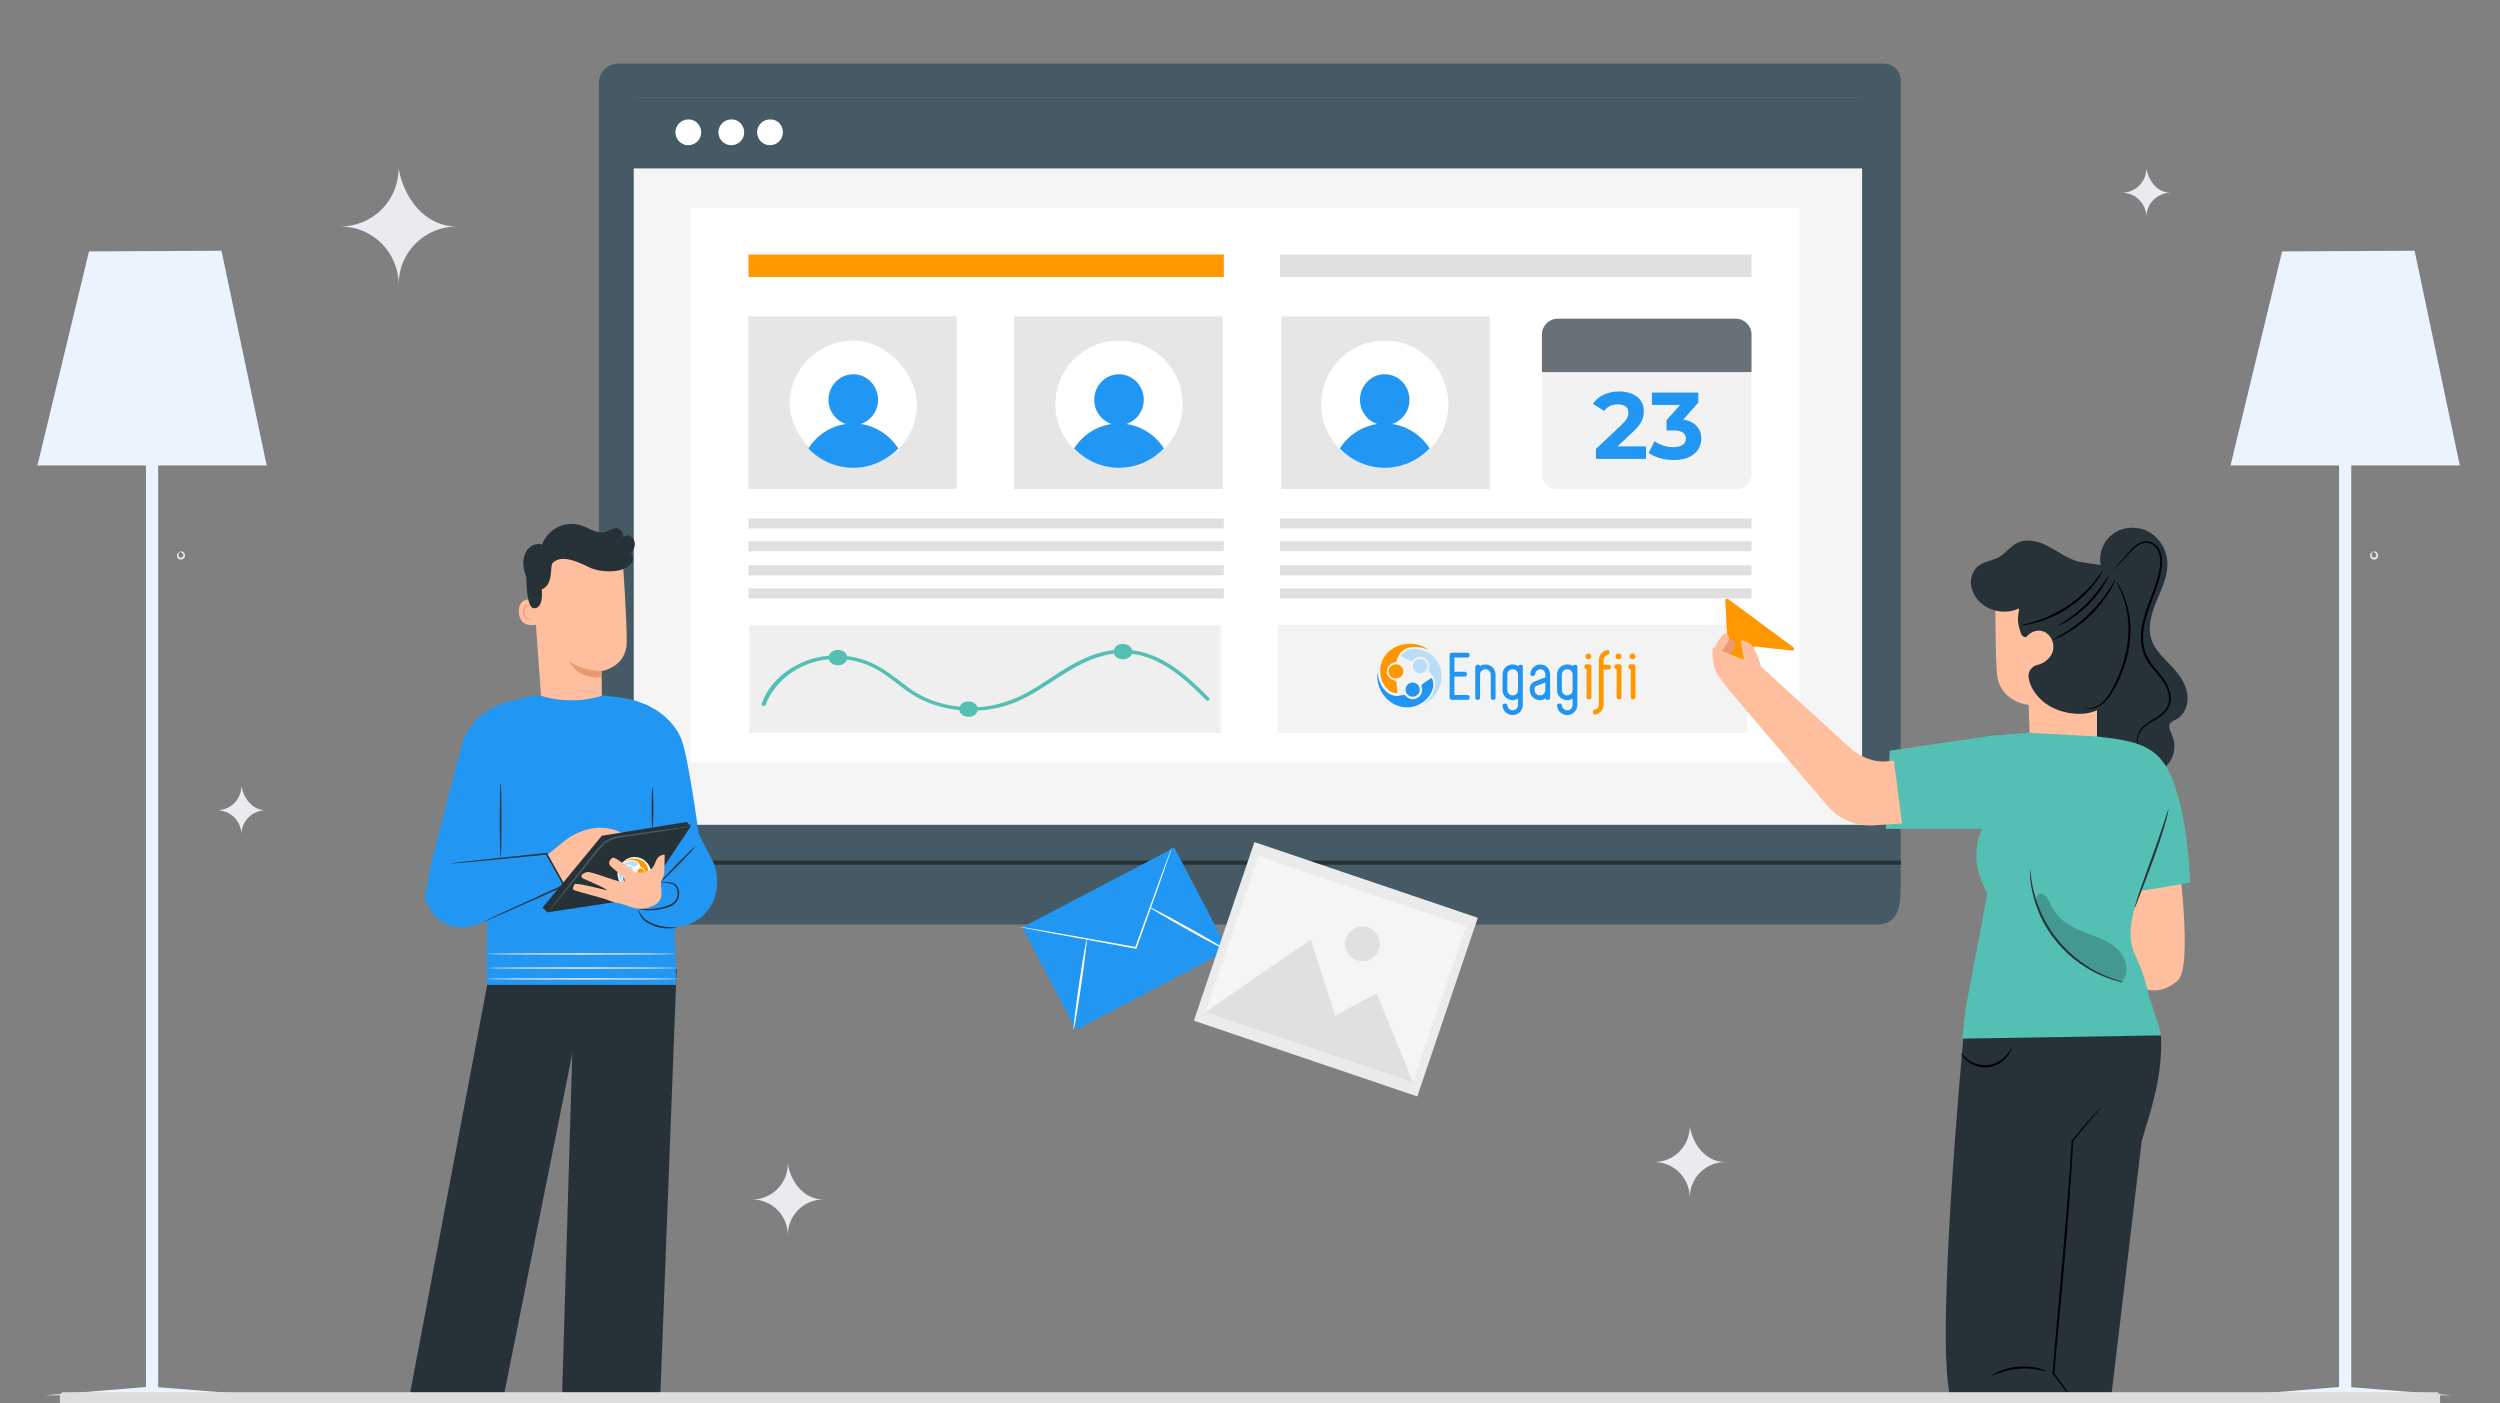 <svg width="668" height="375" viewBox="0 0 668 375" fill="none" xmlns="http://www.w3.org/2000/svg">
<rect x="0" y="0" width="668" height="375" fill="#808080" stroke="none"/>
<g clip-path="url(#clip0_6253_8182)">
<path d="M625.004 370.604V91.332H628.252V370.663L655.126 372.813H628.252H625.004H598.13L625.004 370.604Z" fill="#EBF3FE"/>
<path d="M645.185 67L657.257 124.37H596L609.778 67.175L645.185 67Z" fill="#EBF3FE"/>
<path d="M633.988 147.512C633.994 147.441 633.549 147.495 633.355 148.096C633.273 148.374 633.256 148.781 633.512 149.143C633.769 149.517 634.304 149.63 634.721 149.456C635.144 149.301 635.483 148.845 635.449 148.383C635.422 147.931 635.161 147.633 634.928 147.478C634.414 147.156 634.043 147.423 634.09 147.472C634.108 147.55 634.414 147.487 634.717 147.785C634.861 147.927 634.993 148.157 634.983 148.389C634.981 148.618 634.809 148.845 634.546 148.951C634.281 149.052 634.011 148.998 633.871 148.826C633.721 148.656 633.68 148.39 633.703 148.183C633.751 147.747 634.022 147.584 633.988 147.512Z" fill="#EBEBEB"/>
<path d="M39.004 370.604V91.332H42.252V370.663L69.126 372.813H42.252H39.004H12.13L39.004 370.604Z" fill="#EBF3FE"/>
<path d="M59.185 67L71.257 124.37H10L23.778 67.175L59.185 67Z" fill="#EBF3FE"/>
<path d="M47.988 147.512C47.994 147.441 47.549 147.495 47.355 148.096C47.273 148.374 47.256 148.781 47.513 149.143C47.769 149.517 48.304 149.63 48.721 149.456C49.144 149.301 49.483 148.845 49.449 148.383C49.422 147.931 49.161 147.633 48.928 147.478C48.414 147.156 48.043 147.423 48.09 147.472C48.108 147.55 48.414 147.487 48.717 147.785C48.861 147.927 48.993 148.157 48.983 148.389C48.981 148.618 48.809 148.845 48.546 148.951C48.281 149.052 48.011 148.998 47.871 148.826C47.721 148.656 47.68 148.39 47.703 148.183C47.751 147.747 48.022 147.584 47.988 147.512Z" fill="#EBEBEB"/>
<path d="M643.218 376.356H49.742C49.334 376.356 49 376.022 49 375.614V375.519C49 375.111 49.334 374.777 49.741 374.777H643.218C643.626 374.777 643.96 375.111 643.96 375.519V375.614C643.96 376.022 643.626 376.356 643.218 376.356Z" fill="#060632"/>
<path d="M501.505 247.033H165.005C159.656 247.033 160.005 242.697 160.005 237.349V22.153C160.005 19.307 162.311 17 165.157 17H503.38C505.854 17 507.861 19.006 507.861 21.481V237.349C507.861 242.697 506.853 247.033 501.505 247.033Z" fill="#455A64"/>
<path d="M507.916 229.941H160.06V231.051H507.916V229.941Z" fill="#263238"/>
<path d="M497.55 26.131H169.342V220.39H497.55V26.131Z" fill="#F5F5F5"/>
<path d="M498.005 26H168.005V45H498.005V26Z" fill="#455A64"/>
<path d="M187.36 35.359C187.36 37.263 185.818 38.804 183.913 38.804C182.008 38.804 180.466 37.263 180.466 35.359C180.466 33.455 182.008 31.914 183.913 31.914C185.727 31.823 187.36 33.364 187.36 35.359Z" fill="white"/>
<path d="M198.85 35.359C198.85 37.263 197.308 38.804 195.403 38.804C193.498 38.804 191.956 37.263 191.956 35.359C191.956 33.455 193.498 31.914 195.403 31.914C197.217 31.823 198.85 33.364 198.85 35.359Z" fill="white"/>
<path d="M209.191 35.359C209.191 37.263 207.649 38.804 205.744 38.804C203.839 38.804 202.297 37.263 202.297 35.359C202.297 33.455 203.839 31.914 205.744 31.914C207.649 31.823 209.191 33.364 209.191 35.359Z" fill="white"/>
<path d="M480.816 55.565H184.57V203.696H480.816V55.565Z" fill="white"/>
<path d="M327.005 68H200.005V74H327.005V68Z" fill="#FF9700"/>
<g opacity="0.5">
<path d="M255.635 84.526H199.906V130.655H255.635V84.526Z" fill="#CFCED0"/>
</g>
<rect x="211.005" y="91.001" width="34" height="34" rx="17" fill="white"/>
<path d="M240 119.819C233.4 126.722 222.59 126.732 216 119.819C218.225 116.338 221.84 113.88 226.033 113.295C223.347 112.427 221.38 109.878 221.38 106.817C221.38 103.052 224.34 100 228 100C231.651 100 234.612 103.052 234.612 106.817C234.612 109.878 232.644 112.427 229.959 113.295C234.151 113.88 237.767 116.338 240 119.819Z" fill="#2196F3"/>
<g opacity="0.5">
<path d="M326.699 84.526H270.971V130.655H326.699V84.526Z" fill="#CFCED0"/>
</g>
<rect x="424.005" y="91" width="34" height="34" fill="#C4C4C4"/>
<g opacity="0.5">
<path d="M398.088 84.526H342.359V130.655H398.088V84.526Z" fill="#CFCED0"/>
</g>
<circle cx="370.005" cy="108" r="17" fill="white"/>
<circle cx="299.005" cy="108" r="17" fill="white"/>
<path d="M382 119.819C375.4 126.722 364.59 126.732 358 119.819C360.225 116.338 363.84 113.88 368.033 113.295C365.347 112.427 363.38 109.878 363.38 106.817C363.38 103.052 366.34 100 370 100C373.651 100 376.612 103.052 376.612 106.817C376.612 109.878 374.644 112.427 371.959 113.295C376.151 113.88 379.767 116.338 382 119.819Z" fill="#2196F3"/>
<path d="M311 119.819C304.4 126.722 293.59 126.732 287 119.819C289.225 116.338 292.84 113.88 297.033 113.295C294.347 112.427 292.38 109.878 292.38 106.817C292.38 103.052 295.34 100 299 100C302.651 100 305.612 103.052 305.612 106.817C305.612 109.878 303.644 112.427 300.959 113.295C305.151 113.88 308.767 116.338 311 119.819Z" fill="#2196F3"/>
<path d="M468.005 68H342.005V74H468.005V68Z" fill="#E0E0E0"/>
<path d="M327.005 138.526H200.005V141.208H327.005V138.526Z" fill="#E0E0E0"/>
<path d="M327.005 144.606H200.005V147.288H327.005V144.606Z" fill="#E0E0E0"/>
<path d="M327.005 151.042H200.005V153.723H327.005V151.042Z" fill="#E0E0E0"/>
<path d="M327.005 157.211H200.005V159.893H327.005V157.211Z" fill="#E0E0E0"/>
<path d="M468.005 138.526H342.005V141.208H468.005V138.526Z" fill="#E0E0E0"/>
<path d="M468.005 144.606H342.005V147.288H468.005V144.606Z" fill="#E0E0E0"/>
<path d="M468.005 151.042H342.005V153.723H468.005V151.042Z" fill="#E0E0E0"/>
<path d="M468.005 157.211H342.005V159.893H468.005V157.211Z" fill="#E0E0E0"/>
<g opacity="0.2">
<path d="M326.591 167.044H199.906V195.83H326.591V167.044Z" fill="#E0E0E0"/>
</g>
<g opacity="0.4">
<path d="M325.964 167.044H200.359V195.83H325.964V167.044Z" fill="#E0E0E0"/>
<path d="M466.964 167.044H341.359V195.83H466.964V167.044Z" fill="#E0E0E0"/>
</g>
<path d="M204.571 188.322C207.163 181.528 214.399 176.164 223.255 176.075C228.007 175.985 232.436 177.505 236 179.919C239.564 182.333 242.588 185.283 246.692 187.16C254.252 190.646 263.648 190.825 271.424 187.607C279.956 184.031 286.22 177.147 295.616 175.002C300.26 173.929 305.012 174.734 309.116 176.701C313.328 178.757 316.784 181.707 319.916 184.746C320.672 185.551 321.536 186.266 322.292 187.071C322.724 187.518 323.48 186.892 323.048 186.445C317.108 180.545 309.872 173.482 299.72 173.572C289.676 173.661 282.44 180.634 274.664 184.925C270.776 187.071 266.456 188.59 261.704 188.948C257.276 189.216 252.74 188.59 248.636 186.981C246.584 186.177 244.64 185.104 242.912 183.852C241.076 182.511 239.348 181.081 237.404 179.74C233.84 177.237 229.735 175.449 224.983 175.181C216.235 174.555 208.135 179.114 204.571 185.64C204.139 186.445 203.815 187.249 203.491 188.054C203.275 188.59 204.355 188.858 204.571 188.322Z" fill="#54BFB3"/>
<path d="M226.387 175.714C226.387 176.876 225.307 177.77 223.903 177.77C222.499 177.77 221.419 176.876 221.419 175.714C221.419 174.552 222.499 173.658 223.903 173.658C225.307 173.658 226.387 174.552 226.387 175.714Z" fill="#54BFB3"/>
<path d="M261.272 189.477C261.272 190.639 260.192 191.533 258.788 191.533C257.384 191.533 256.304 190.639 256.304 189.477C256.304 188.315 257.384 187.421 258.788 187.421C260.084 187.421 261.272 188.404 261.272 189.477Z" fill="#54BFB3"/>
<path d="M302.528 174.105C302.528 175.267 301.448 176.161 300.044 176.161C298.64 176.161 297.56 175.267 297.56 174.105C297.56 172.943 298.64 172.049 300.044 172.049C301.448 172.049 302.528 172.943 302.528 174.105Z" fill="#54BFB3"/>
<path d="M461 160.428L461.972 179.559C461.972 180.006 462.62 180.363 462.944 180.095L468.236 173.122C468.452 172.854 468.776 172.764 469.1 172.764L478.928 173.837C479.468 173.837 479.576 173.211 479.036 172.854L461.756 160.07C461.432 159.891 461 160.07 461 160.428Z" fill="#FF9700"/>
<path d="M405.961 178.653C405.961 178.515 405.961 178.422 405.961 178.329C405.961 177.988 406.128 177.872 406.458 177.972C406.53 177.993 406.549 178.034 406.552 178.094C406.554 178.152 406.554 178.21 406.554 178.268C406.554 181.567 406.547 184.867 406.558 188.167C406.561 189.166 406.204 189.951 405.311 190.439C403.83 191.248 401.944 190.243 401.836 188.6C401.828 188.475 401.789 188.319 401.996 188.362C402.149 188.394 402.389 188.212 402.427 188.56C402.532 189.501 403.364 190.191 404.286 190.135C405.222 190.077 405.95 189.311 405.958 188.362C405.966 187.583 405.96 186.804 405.96 186.027C405.864 185.984 405.835 186.069 405.791 186.107C405.012 186.763 404.142 186.941 403.207 186.519C402.261 186.09 401.818 185.314 401.818 184.283C401.818 182.975 401.82 181.665 401.818 180.358C401.817 179.301 402.269 178.504 403.249 178.091C404.208 177.687 405.099 177.864 405.865 178.587C405.88 178.598 405.896 178.608 405.961 178.653ZM402.414 182.319H402.412C402.412 182.77 402.409 183.222 402.413 183.674C402.416 184.019 402.389 184.371 402.447 184.709C402.598 185.588 403.435 186.218 404.304 186.147C405.246 186.069 405.953 185.331 405.96 184.394C405.969 183.011 405.962 181.627 405.961 180.243C405.961 180.12 405.95 179.993 405.922 179.872C405.717 178.977 404.904 178.391 404 178.485C403.109 178.578 402.436 179.302 402.418 180.217C402.404 180.917 402.414 181.617 402.414 182.319Z" fill="#2095F3"/>
<path d="M404.192 191.065C403.738 191.065 403.281 190.951 402.865 190.722C402.064 190.284 401.551 189.499 401.495 188.621L401.492 188.588C401.482 188.486 401.464 188.271 401.633 188.121C401.708 188.056 401.84 187.987 402.046 188.023C402.058 188.022 402.072 188.019 402.085 188.017C402.188 187.999 402.381 187.967 402.554 188.097C402.674 188.187 402.747 188.331 402.768 188.521C402.851 189.268 403.524 189.839 404.266 189.792C405.029 189.745 405.61 189.127 405.617 188.357C405.622 187.819 405.621 187.271 405.62 186.742C405.62 186.713 405.62 186.685 405.62 186.655C404.817 187.163 403.942 187.224 403.067 186.827C402.027 186.357 401.477 185.476 401.477 184.28V183.096C401.477 182.183 401.477 181.269 401.477 180.356C401.476 179.121 402.042 178.228 403.115 177.775C404.024 177.392 404.898 177.469 405.672 177.993C405.715 177.876 405.784 177.784 405.878 177.714C406.052 177.585 406.28 177.563 406.557 177.646C406.762 177.708 406.883 177.867 406.893 178.082C406.895 178.141 406.895 178.2 406.895 178.259C406.895 179.186 406.895 180.102 406.894 181.019C406.893 183.362 406.891 185.784 406.899 188.167C406.903 189.355 406.423 190.221 405.474 190.74C405.075 190.956 404.634 191.065 404.192 191.065ZM402.753 182.66V182.725C402.751 183.041 402.751 183.355 402.754 183.671C402.755 183.766 402.754 183.862 402.753 183.957C402.749 184.203 402.746 184.436 402.782 184.652C402.902 185.347 403.573 185.865 404.274 185.808C405.046 185.744 405.61 185.148 405.616 184.393C405.624 183.25 405.621 182.089 405.618 180.965L405.617 180.246C405.617 180.136 405.606 180.036 405.587 179.95C405.421 179.223 404.769 178.75 404.034 178.827C403.31 178.902 402.773 179.489 402.759 180.225C402.75 180.706 402.753 181.198 402.755 181.672C402.757 181.889 402.757 182.105 402.757 182.321L402.753 182.66ZM405.914 185.674C405.994 185.674 406.06 185.697 406.101 185.715L406.21 185.764C406.21 185.511 406.21 185.258 406.21 185.006C406.136 185.253 406.019 185.479 405.865 185.676C405.881 185.675 405.897 185.674 405.914 185.674ZM405.932 179.052C406.051 179.227 406.145 179.423 406.212 179.637C406.212 179.509 406.212 179.38 406.212 179.253L405.932 179.052Z" fill="#2095F3"/>
<path d="M420.543 178.662C420.543 178.498 420.558 178.389 420.54 178.287C420.493 178.004 420.63 177.959 420.878 177.962C421.086 177.965 421.132 178.029 421.132 178.226C421.127 181.611 421.131 184.996 421.127 188.382C421.125 189.623 420.144 190.656 418.937 190.715C417.608 190.78 416.527 189.874 416.4 188.588C416.389 188.475 416.356 188.327 416.546 188.36C416.71 188.39 416.959 188.214 417.006 188.567C417.108 189.332 417.634 189.917 418.325 190.08C419.418 190.338 420.467 189.594 420.531 188.468C420.576 187.655 420.54 186.838 420.54 186.016C420.413 186.003 420.369 186.106 420.3 186.161C419.53 186.773 418.685 186.924 417.784 186.518C416.87 186.106 416.41 185.36 416.395 184.368C416.375 183.012 416.381 181.656 416.392 180.3C416.4 179.283 416.852 178.51 417.793 178.1C418.734 177.691 419.62 177.845 420.396 178.539C420.428 178.57 420.465 178.598 420.543 178.662ZM420.543 182.344C420.543 181.661 420.544 180.98 420.543 180.297C420.541 179.828 420.397 179.41 420.079 179.059C419.589 178.52 418.836 178.337 418.151 178.587C417.437 178.848 416.988 179.469 416.98 180.275C416.967 181.63 416.973 182.985 416.98 184.34C416.981 184.511 417.006 184.687 417.053 184.851C417.286 185.684 418.114 186.246 418.938 186.141C419.863 186.023 420.525 185.311 420.541 184.391C420.552 183.71 420.541 183.027 420.543 182.344Z" fill="#2095F3"/>
<path d="M418.803 191.06C417.364 191.06 416.197 190.034 416.058 188.621L416.055 188.599C416.044 188.496 416.02 188.285 416.185 188.132C416.257 188.065 416.387 187.991 416.592 188.023C416.604 188.022 416.628 188.019 416.644 188.016C416.751 188 416.948 187.972 417.123 188.103C417.244 188.193 417.317 188.335 417.343 188.523C417.425 189.135 417.84 189.616 418.401 189.749C418.836 189.851 419.282 189.764 419.627 189.507C419.964 189.256 420.164 188.881 420.187 188.451C420.218 187.901 420.21 187.332 420.202 186.783C420.202 186.738 420.2 186.695 420.2 186.651C419.394 187.162 418.515 187.225 417.639 186.83C416.616 186.369 416.066 185.52 416.05 184.375C416.029 182.992 416.036 181.599 416.047 180.3C416.056 179.111 416.612 178.244 417.653 177.791C418.558 177.398 419.437 177.465 420.22 177.98C420.242 177.921 420.273 177.867 420.313 177.82C420.487 177.618 420.763 177.623 420.881 177.625C421.151 177.629 421.472 177.738 421.472 178.231C421.469 179.966 421.469 181.702 421.469 183.437C421.469 185.088 421.469 186.737 421.466 188.387C421.464 189.793 420.336 190.994 418.95 191.061C418.902 191.058 418.853 191.06 418.803 191.06ZM418.765 178.82C418.6 178.82 418.431 178.849 418.266 178.908C417.672 179.126 417.327 179.625 417.321 180.279C417.309 181.521 417.315 182.785 417.32 184.008L417.321 184.339C417.321 184.477 417.343 184.622 417.381 184.76C417.568 185.429 418.231 185.887 418.892 185.804C419.659 185.706 420.183 185.136 420.196 184.386C420.204 183.925 420.203 183.454 420.2 182.999C420.199 182.781 420.199 182.563 420.199 182.344V181.735C420.199 181.257 420.199 180.777 420.199 180.298C420.198 179.896 420.075 179.566 419.823 179.289C419.548 178.984 419.162 178.82 418.765 178.82ZM420.514 185.674C420.533 185.674 420.552 185.675 420.572 185.676L420.785 185.698C420.785 185.467 420.785 185.234 420.785 185.003C420.709 185.253 420.589 185.481 420.431 185.68C420.458 185.676 420.485 185.674 420.514 185.674ZM420.543 179.105C420.649 179.267 420.73 179.442 420.787 179.628C420.787 179.52 420.787 179.413 420.787 179.305L420.543 179.105Z" fill="#2095F3"/>
<path d="M387.682 180.688C387.682 178.812 387.686 176.935 387.677 175.06C387.675 174.821 387.737 174.754 387.98 174.755C389.331 174.767 390.683 174.766 392.034 174.755C392.266 174.754 392.352 174.799 392.347 175.051C392.341 175.279 392.295 175.362 392.046 175.36C390.887 175.346 389.729 175.358 388.571 175.349C388.358 175.348 388.272 175.384 388.274 175.626C388.288 176.934 388.288 178.243 388.274 179.551C388.272 179.805 388.362 179.848 388.59 179.845C389.488 179.833 390.385 179.848 391.283 179.836C391.52 179.833 391.612 179.871 391.616 180.142C391.621 180.441 391.479 180.435 391.266 180.434C390.359 180.427 389.451 180.439 388.545 180.426C388.321 180.423 388.275 180.493 388.277 180.703C388.285 182.396 388.288 184.09 388.275 185.782C388.274 186.028 388.366 186.059 388.575 186.058C389.743 186.05 390.91 186.063 392.078 186.047C392.348 186.043 392.341 186.171 392.343 186.36C392.344 186.543 392.341 186.657 392.09 186.656C390.711 186.643 389.33 186.645 387.949 186.655C387.725 186.656 387.678 186.585 387.678 186.375C387.686 184.479 387.682 182.583 387.682 180.688Z" fill="#2095F3"/>
<path d="M392.103 186.995C392.097 186.995 392.091 186.995 392.086 186.995C390.811 186.983 389.459 186.983 387.951 186.994C387.822 186.994 387.634 186.98 387.493 186.839C387.335 186.682 387.336 186.464 387.336 186.371C387.342 184.908 387.342 183.42 387.342 181.981V180.687V179.355C387.343 177.947 387.343 176.492 387.336 175.06C387.335 174.91 387.353 174.717 387.498 174.572C387.644 174.427 387.834 174.411 387.985 174.412C389.281 174.424 390.643 174.424 392.033 174.412C392.142 174.411 392.37 174.41 392.535 174.575C392.682 174.724 392.694 174.92 392.69 175.056C392.679 175.486 392.465 175.707 392.043 175.697C391.41 175.691 390.767 175.691 390.144 175.691C389.644 175.691 389.127 175.691 388.618 175.688C388.63 176.958 388.63 178.241 388.618 179.501C389.053 179.496 389.494 179.496 389.92 179.497C390.365 179.497 390.826 179.499 391.278 179.492C391.444 179.488 391.947 179.483 391.958 180.134C391.959 180.212 391.963 180.448 391.797 180.614C391.637 180.776 391.428 180.774 391.274 180.773H391.263C390.884 180.77 390.505 180.77 390.126 180.772C389.633 180.772 389.122 180.773 388.618 180.766C388.627 182.66 388.626 184.237 388.616 185.714C389.095 185.711 389.574 185.711 390.051 185.711C390.714 185.711 391.399 185.713 392.071 185.703C392.144 185.702 392.365 185.699 392.525 185.856C392.68 186.008 392.682 186.202 392.682 186.343V186.357C392.682 186.49 392.683 186.689 392.531 186.842C392.385 186.987 392.188 186.995 392.103 186.995ZM388.02 186.156C388.02 186.209 388.02 186.26 388.02 186.312C388.073 186.312 388.124 186.311 388.177 186.311C388.147 186.292 388.117 186.269 388.09 186.242C388.062 186.215 388.039 186.186 388.02 186.156ZM388.024 179.942V180.316C388.042 180.288 388.063 180.261 388.089 180.237C388.138 180.188 388.193 180.155 388.248 180.132C388.194 180.109 388.141 180.075 388.093 180.027C388.066 180 388.043 179.972 388.024 179.942ZM388.019 175.097C388.019 175.148 388.019 175.2 388.02 175.251C388.039 175.222 388.062 175.192 388.089 175.165C388.116 175.138 388.144 175.117 388.174 175.098C388.121 175.097 388.07 175.097 388.019 175.097Z" fill="#2095F3"/>
<path d="M413.252 185.953C412.856 186.313 412.468 186.571 411.996 186.675C410.51 187.002 409.141 185.928 409.101 184.402C409.098 184.296 409.106 184.19 409.1 184.085C409.051 183.265 409.453 182.722 410.178 182.415C410.913 182.105 411.667 181.835 412.412 181.544C412.688 181.437 413.07 181.419 413.208 181.193C413.338 180.982 413.243 180.634 413.252 180.347C413.258 180.114 413.233 179.886 413.167 179.662C412.943 178.908 412.352 178.469 411.582 178.478C410.812 178.488 410.092 179.044 409.897 179.782C409.879 179.847 409.874 179.915 409.851 179.978C409.82 180.066 409.886 180.21 409.779 180.236C409.634 180.273 409.469 180.273 409.322 180.243C409.194 180.218 409.253 180.08 409.259 179.994C409.325 178.931 410.305 177.966 411.381 177.9C412.759 177.816 413.818 178.774 413.827 180.153C413.842 182.241 413.827 184.328 413.84 186.417C413.841 186.687 413.693 186.647 413.529 186.649C413.369 186.652 413.211 186.674 413.246 186.424C413.266 186.292 413.252 186.155 413.252 185.953ZM413.252 183.298C413.252 182.904 413.243 182.511 413.256 182.117C413.261 181.923 413.233 181.867 413.025 181.95C412.283 182.245 411.535 182.52 410.791 182.805C409.814 183.177 409.667 183.399 409.704 184.426C409.739 185.401 410.509 186.149 411.476 186.151C412.443 186.152 413.234 185.371 413.25 184.394C413.256 184.028 413.252 183.663 413.252 183.298Z" fill="#2095F3"/>
<path d="M411.465 187.074C410.863 187.074 410.279 186.878 409.802 186.507C409.162 186.007 408.781 185.243 408.758 184.411C408.757 184.362 408.758 184.311 408.758 184.261C408.76 184.206 408.76 184.153 408.757 184.105C408.702 183.173 409.145 182.481 410.043 182.102C410.538 181.892 411.045 181.7 411.536 181.515C411.786 181.421 412.037 181.325 412.285 181.228C412.387 181.188 412.491 181.161 412.593 181.134C412.695 181.107 412.885 181.059 412.916 181.016C412.947 180.966 412.931 180.774 412.922 180.659C412.914 180.554 412.906 180.446 412.909 180.337C412.916 180.13 412.893 179.941 412.839 179.761C412.661 179.162 412.212 178.82 411.605 178.82C411.598 178.82 411.593 178.82 411.586 178.82C410.969 178.826 410.385 179.278 410.228 179.87C410.223 179.888 410.22 179.907 410.216 179.927C410.209 179.965 410.2 180.012 410.185 180.062C410.185 180.067 410.185 180.071 410.185 180.076C410.197 180.433 409.988 180.539 409.861 180.57C409.673 180.617 409.457 180.62 409.255 180.579C409.183 180.564 408.83 180.47 408.913 179.998C408.915 179.989 408.916 179.981 408.918 179.973C408.993 178.744 410.112 177.64 411.361 177.563C412.132 177.516 412.843 177.758 413.363 178.243C413.877 178.722 414.164 179.4 414.17 180.153C414.178 181.25 414.177 182.366 414.177 183.445C414.177 184.419 414.176 185.428 414.182 186.418C414.182 186.488 414.183 186.699 414.028 186.852C413.88 186.999 413.695 186.996 413.585 186.993C413.568 186.993 413.552 186.993 413.536 186.993H413.508C413.382 186.996 413.173 187.002 413.022 186.832C412.974 186.778 412.94 186.717 412.921 186.647C412.639 186.83 412.363 186.946 412.069 187.011C411.869 187.053 411.666 187.074 411.465 187.074ZM412.908 182.363C412.486 182.528 412.059 182.689 411.644 182.845C411.4 182.938 411.156 183.03 410.912 183.122C410.069 183.444 410.012 183.528 410.045 184.413C410.073 185.207 410.688 185.807 411.476 185.808H411.477C412.254 185.808 412.894 185.171 412.908 184.387C412.912 184.147 412.91 183.899 412.91 183.66C412.91 183.539 412.909 183.418 412.909 183.297C412.909 183.183 412.909 183.069 412.908 182.956C412.906 182.762 412.906 182.562 412.908 182.363ZM413.496 184.999C413.444 185.161 413.374 185.315 413.289 185.457L413.497 185.268C413.496 185.179 413.496 185.089 413.496 184.999ZM413.292 181.59C413.332 181.602 413.372 181.62 413.411 181.648C413.444 181.671 413.471 181.698 413.494 181.724C413.494 181.612 413.494 181.499 413.493 181.384C413.439 181.47 413.369 181.536 413.292 181.59Z" fill="#2095F3"/>
<path d="M395.121 178.674C395.619 178.181 396.153 177.91 396.803 177.896C398.18 177.868 399.246 178.844 399.264 180.216C399.29 182.283 399.267 184.351 399.277 186.418C399.279 186.721 399.087 186.629 398.931 186.649C398.733 186.673 398.668 186.605 398.668 186.398C398.676 184.368 398.676 182.34 398.671 180.31C398.668 179.423 398.147 178.734 397.348 178.536C396.208 178.252 395.132 179.067 395.126 180.242C395.113 182.281 395.119 184.318 395.126 186.358C395.126 186.569 395.092 186.656 394.849 186.659C394.592 186.661 394.532 186.589 394.532 186.336C394.542 183.653 394.539 180.97 394.539 178.287C394.539 178.001 394.776 177.86 395.049 177.977C395.135 178.013 395.12 178.08 395.121 178.143C395.123 178.297 395.121 178.45 395.121 178.674Z" fill="#2095F3"/>
<path d="M394.836 186.999C394.685 186.999 394.499 186.977 394.356 186.837C394.209 186.692 394.19 186.501 394.19 186.335C394.198 184.262 394.197 182.154 394.197 180.116V178.287C394.197 178.04 394.305 177.826 394.495 177.702C394.69 177.575 394.941 177.56 395.184 177.663C395.288 177.708 395.406 177.796 395.448 177.973C395.867 177.704 396.312 177.567 396.797 177.556C397.573 177.54 398.287 177.807 398.807 178.311C399.313 178.799 399.597 179.475 399.607 180.213C399.622 181.442 399.62 182.689 399.619 183.896C399.618 184.723 399.616 185.578 399.62 186.418C399.622 186.607 399.57 186.749 399.464 186.852C399.314 186.997 399.128 186.992 399.027 186.989C399.009 186.989 398.982 186.988 398.973 186.989C398.9 186.999 398.678 187.025 398.502 186.871C398.324 186.714 398.326 186.476 398.326 186.398C398.332 184.505 398.334 182.514 398.328 180.313C398.327 179.584 397.92 179.03 397.266 178.868C396.819 178.758 396.362 178.849 396.013 179.119C395.669 179.385 395.471 179.795 395.468 180.244C395.458 182.286 395.462 184.301 395.468 186.357C395.47 186.781 395.262 186.997 394.852 187.001C394.847 186.999 394.841 186.999 394.836 186.999ZM394.882 179.393V179.606C394.921 179.481 394.972 179.36 395.033 179.244L394.882 179.393Z" fill="#2095F3"/>
<path d="M427.559 182.269C427.559 180.325 427.556 178.382 427.561 176.438C427.562 175.622 427.855 174.938 428.519 174.435C428.802 174.221 429.125 174.107 429.474 174.049C429.655 174.02 429.701 174.076 429.707 174.256C429.718 174.51 429.675 174.63 429.376 174.683C428.689 174.802 428.169 175.551 428.146 176.376C428.134 176.837 428.148 177.3 428.139 177.762C428.135 177.926 428.186 177.978 428.352 177.976C428.844 177.966 429.338 177.988 429.829 177.966C430.112 177.954 430.043 178.132 430.053 178.284C430.062 178.445 430.075 178.581 429.829 178.57C429.366 178.551 428.902 178.578 428.44 178.559C428.194 178.55 428.138 178.632 428.139 178.867C428.147 181.945 428.139 185.024 428.147 188.103C428.148 188.765 427.976 189.355 427.542 189.859C427.195 190.261 426.76 190.507 426.224 190.566C426.119 190.579 425.977 190.613 426.01 190.441C426.039 190.287 425.859 190.054 426.142 189.983C427.078 189.744 427.556 189.147 427.558 188.186C427.561 186.214 427.559 184.242 427.559 182.269Z" fill="#FF9700"/>
<path d="M426.111 190.919C426.008 190.919 425.88 190.895 425.776 190.786C425.722 190.728 425.637 190.603 425.67 190.399C425.668 190.385 425.664 190.365 425.66 190.35C425.562 189.857 425.867 189.702 426.057 189.654C426.846 189.452 427.214 188.986 427.215 188.186C427.216 186.819 427.216 185.453 427.216 184.086V180.514C427.216 179.156 427.215 177.797 427.218 176.438C427.219 175.477 427.587 174.711 428.311 174.164C428.615 173.934 428.976 173.786 429.416 173.712C429.484 173.7 429.695 173.665 429.865 173.804C430.036 173.942 430.045 174.16 430.048 174.242C430.06 174.527 430.009 174.918 429.435 175.017C428.922 175.107 428.507 175.707 428.488 176.384C428.481 176.621 428.483 176.866 428.484 177.101C428.485 177.274 428.485 177.453 428.484 177.632C428.65 177.63 428.814 177.632 428.975 177.633C429.251 177.634 429.538 177.637 429.815 177.625C430.002 177.617 430.151 177.665 430.254 177.769C430.405 177.918 430.399 178.109 430.395 178.211C430.395 178.229 430.393 178.246 430.393 178.264V178.276C430.4 178.398 430.412 178.604 430.256 178.761C430.151 178.867 430.001 178.917 429.812 178.909C429.588 178.899 429.367 178.902 429.131 178.903C428.918 178.905 428.698 178.907 428.477 178.899C428.481 180.398 428.481 181.898 428.481 183.397C428.481 184.964 428.481 186.533 428.485 188.1C428.488 188.893 428.263 189.54 427.796 190.08C427.382 190.56 426.864 190.837 426.258 190.904L426.233 190.907C426.204 190.913 426.16 190.919 426.111 190.919ZM427.9 178.125C427.9 178.231 427.9 178.339 427.9 178.445C427.919 178.418 427.94 178.392 427.966 178.368C428.008 178.328 428.054 178.297 428.101 178.276C428.047 178.254 427.99 178.222 427.94 178.172C427.926 178.156 427.912 178.141 427.9 178.125Z" fill="#FF9700"/>
<path d="M424.877 182.171C424.877 183.536 424.867 184.902 424.885 186.266C424.888 186.541 424.757 186.523 424.571 186.527C424.37 186.532 424.265 186.515 424.266 186.257C424.278 183.757 424.27 181.258 424.278 178.758C424.28 178.511 424.222 178.392 423.961 178.442C423.679 178.496 423.692 178.321 423.684 178.121C423.674 177.895 423.737 177.806 423.971 177.834C424.263 177.868 424.646 177.711 424.828 177.902C424.996 178.078 424.873 178.451 424.874 178.739C424.88 179.883 424.877 181.027 424.877 182.171Z" fill="#FF9700"/>
<path d="M424.515 186.87C424.391 186.87 424.221 186.854 424.087 186.721C423.922 186.561 423.923 186.331 423.925 186.256C423.932 184.916 423.931 183.551 423.931 182.233C423.931 181.085 423.933 179.937 423.937 178.788C423.778 178.803 423.646 178.766 423.542 178.684C423.357 178.538 423.349 178.316 423.344 178.171L423.342 178.136C423.336 177.991 423.346 177.778 423.511 177.626C423.692 177.458 423.933 177.487 424.011 177.496C424.077 177.504 424.176 177.493 424.27 177.483C424.513 177.457 424.843 177.421 425.078 177.667C425.306 177.906 425.268 178.238 425.237 178.504C425.227 178.59 425.218 178.671 425.218 178.737C425.222 179.573 425.221 180.407 425.221 181.244V182.171C425.221 182.527 425.221 182.882 425.219 183.238C425.218 184.23 425.215 185.256 425.227 186.263C425.233 186.657 425.026 186.861 424.615 186.868L424.581 186.869C424.56 186.87 424.538 186.87 424.515 186.87ZM424.348 178.161C424.372 178.175 424.397 178.191 424.418 178.21C424.484 178.265 424.529 178.331 424.56 178.398C424.569 178.316 424.58 178.207 424.573 178.147C424.518 178.143 424.416 178.153 424.348 178.161Z" fill="#FF9700"/>
<path d="M432.912 182.172C432.912 183.528 432.906 184.885 432.918 186.241C432.919 186.472 432.853 186.531 432.627 186.527C432.411 186.523 432.308 186.503 432.31 186.238C432.321 183.747 432.312 181.255 432.323 178.765C432.324 178.501 432.255 178.39 431.99 178.438C431.717 178.488 431.736 178.316 431.73 178.13C431.721 177.922 431.755 177.804 432.006 177.836C432.298 177.872 432.683 177.714 432.865 177.902C433.032 178.075 432.91 178.451 432.911 178.739C432.915 179.883 432.912 181.028 432.912 182.172Z" fill="#FF9700"/>
<path d="M432.65 186.87C432.641 186.87 432.632 186.87 432.622 186.87C432.459 186.867 431.966 186.858 431.968 186.238C431.974 184.949 431.975 183.639 431.975 182.371C431.975 181.196 431.976 179.981 431.98 178.785C431.818 178.801 431.683 178.766 431.578 178.681C431.399 178.536 431.392 178.325 431.388 178.185L431.387 178.145C431.383 178.039 431.373 177.792 431.556 177.625C431.675 177.516 431.84 177.473 432.048 177.498C432.115 177.507 432.213 177.496 432.311 177.486C432.551 177.461 432.879 177.426 433.11 177.667C433.339 177.904 433.3 178.238 433.271 178.505C433.261 178.591 433.251 178.673 433.251 178.739C433.255 179.574 433.255 180.41 433.255 181.246V182.175C433.255 182.518 433.255 182.86 433.253 183.203C433.251 184.199 433.25 185.229 433.259 186.241C433.261 186.377 433.245 186.573 433.099 186.717C432.964 186.847 432.792 186.87 432.65 186.87ZM432.395 178.162C432.418 178.176 432.44 178.191 432.461 178.21C432.524 178.261 432.567 178.322 432.597 178.386C432.606 178.306 432.615 178.207 432.61 178.149C432.556 178.146 432.461 178.156 432.395 178.162Z" fill="#FF9700"/>
<path d="M436.65 182.205C436.65 183.542 436.644 184.878 436.655 186.212C436.657 186.438 436.621 186.53 436.365 186.526C436.128 186.521 436.062 186.465 436.063 186.223C436.072 183.734 436.064 181.244 436.076 178.756C436.077 178.489 436.001 178.387 435.742 178.435C435.469 178.486 435.484 178.313 435.485 178.129C435.486 177.955 435.47 177.803 435.729 177.836C435.919 177.858 436.116 177.858 436.306 177.836C436.576 177.805 436.662 177.88 436.658 178.17C436.639 179.514 436.65 180.86 436.65 182.205Z" fill="#FF9700"/>
<path d="M436.385 186.867C436.375 186.867 436.367 186.867 436.358 186.867C435.928 186.859 435.719 186.648 435.72 186.222C435.724 185.026 435.726 183.83 435.726 182.633C435.726 181.371 435.727 180.065 435.732 178.78C435.567 178.797 435.428 178.761 435.321 178.671C435.137 178.517 435.141 178.296 435.142 178.149V178.095C435.142 177.962 435.143 177.759 435.312 177.612C435.425 177.512 435.58 177.473 435.772 177.496C435.928 177.515 436.101 177.515 436.266 177.496C436.419 177.478 436.64 177.473 436.811 177.626C436.985 177.782 437.003 178.013 437 178.173C436.987 179.161 436.989 180.167 436.99 181.14C436.99 181.495 436.992 181.85 436.992 182.205V183.211C436.99 184.194 436.99 185.21 436.997 186.209C436.998 186.327 437 186.547 436.836 186.709C436.698 186.847 436.517 186.867 436.385 186.867ZM436.193 178.188C436.2 178.194 436.207 178.198 436.212 178.203C436.254 178.238 436.286 178.277 436.314 178.317C436.314 178.27 436.315 178.223 436.315 178.177C436.276 178.181 436.234 178.185 436.193 178.188Z" fill="#FF9700"/>
<path d="M424.426 174.958C424.673 174.962 424.865 175.154 424.866 175.398C424.867 175.654 424.665 175.843 424.399 175.833C424.149 175.824 423.968 175.631 423.977 175.384C423.987 175.134 424.177 174.954 424.426 174.958Z" fill="#FF9700"/>
<path d="M424.418 176.174C424.408 176.174 424.397 176.174 424.387 176.174C424.174 176.166 423.98 176.08 423.84 175.93C423.701 175.78 423.628 175.583 423.636 175.372C423.653 174.939 423.987 174.618 424.418 174.618C424.424 174.618 424.429 174.618 424.435 174.618C424.867 174.626 425.209 174.969 425.21 175.397C425.21 175.612 425.128 175.811 424.977 175.956C424.828 176.098 424.631 176.174 424.418 176.174ZM424.417 175.299C424.356 175.299 424.321 175.334 424.319 175.397C424.317 175.426 424.324 175.448 424.34 175.465C424.356 175.482 424.381 175.491 424.412 175.493C424.449 175.494 424.48 175.485 424.499 175.466C424.516 175.45 424.524 175.428 424.524 175.399C424.524 175.341 424.48 175.301 424.42 175.299C424.42 175.299 424.418 175.299 424.417 175.299Z" fill="#FF9700"/>
<path d="M432.908 175.403C432.906 175.653 432.722 175.83 432.468 175.832C432.21 175.833 432.028 175.66 432.024 175.407C432.02 175.146 432.217 174.951 432.478 174.959C432.726 174.966 432.911 175.157 432.908 175.403Z" fill="#FF9700"/>
<path d="M432.464 176.172C432.018 176.172 431.689 175.853 431.681 175.412C431.677 175.192 431.759 174.988 431.911 174.838C432.061 174.689 432.265 174.61 432.487 174.617C432.92 174.63 433.255 174.977 433.249 175.406C433.244 175.84 432.908 176.169 432.468 176.172C432.468 176.172 432.466 176.172 432.464 176.172ZM432.463 175.299C432.442 175.299 432.412 175.303 432.392 175.324C432.374 175.341 432.365 175.368 432.366 175.4C432.368 175.455 432.384 175.49 432.464 175.49H432.466C432.555 175.49 432.566 175.442 432.567 175.399C432.568 175.34 432.529 175.301 432.469 175.299C432.466 175.299 432.464 175.299 432.463 175.299Z" fill="#FF9700"/>
<path d="M436.649 175.408C436.645 175.654 436.458 175.831 436.202 175.831C435.941 175.831 435.774 175.665 435.772 175.401C435.771 175.13 435.957 174.947 436.224 174.957C436.471 174.968 436.654 175.162 436.649 175.408Z" fill="#FF9700"/>
<path d="M436.202 176.173C435.749 176.173 435.432 175.857 435.43 175.402C435.428 175.175 435.512 174.97 435.663 174.824C435.813 174.682 436.015 174.608 436.237 174.617C436.668 174.635 436.998 174.986 436.99 175.415C436.983 175.846 436.645 176.173 436.202 176.173ZM436.201 175.299C436.182 175.299 436.154 175.302 436.139 175.316C436.124 175.331 436.115 175.362 436.115 175.4C436.115 175.479 436.134 175.49 436.202 175.49C436.305 175.49 436.306 175.423 436.306 175.401C436.308 175.341 436.268 175.3 436.209 175.299C436.207 175.299 436.203 175.299 436.201 175.299Z" fill="#FF9700"/>
<path d="M381.575 173.56C380.97 173.356 380.429 173.164 379.864 173.053C378.867 172.858 377.864 172.803 376.862 172.985C374.947 173.331 373.768 174.481 373.271 176.313C373.158 176.725 372.962 176.926 372.541 177.027C371.347 177.309 370.589 178.24 370.568 179.379C370.548 180.502 371.305 181.453 372.483 181.781C373.08 181.948 373.086 181.954 373.145 182.576C373.212 183.302 373.247 184.031 373.359 184.752C373.415 185.104 373.268 185.252 372.902 185.21C372.074 185.117 371.358 184.765 370.781 184.183C369.378 182.762 368.74 181.036 368.793 179.062C368.87 176.121 370.947 172.883 375.281 172.131C377.449 171.755 379.449 172.2 381.313 173.318C381.378 173.356 381.441 173.396 381.502 173.439C381.517 173.451 381.523 173.473 381.575 173.56Z" fill="#FF9700"/>
<path d="M368.107 179.709C368.264 181.616 368.882 183.325 370.292 184.678C371.552 185.887 373.047 186.257 374.734 185.721C375.104 185.603 375.348 185.666 375.617 185.952C376.307 186.688 377.164 187.008 378.166 186.718C379.116 186.444 379.749 185.826 379.958 184.843C380.056 184.386 380.025 183.927 379.865 183.486C379.741 183.144 379.853 182.928 380.147 182.732C380.802 182.3 381.44 181.843 382.083 181.393C382.465 181.128 382.601 181.165 382.764 181.608C383.074 182.452 383.062 183.301 382.792 184.152C381.989 186.693 379.54 188.632 376.888 188.94C373.449 189.34 370.428 187.456 368.926 184.476C368.249 183.131 367.938 181.707 368.01 180.204C368.018 180.035 368.01 179.863 368.107 179.709Z" fill="#2095F3"/>
<path d="M380.683 188.044C380.827 187.696 381.153 187.508 381.398 187.253C382.447 186.16 383.184 184.9 383.409 183.394C383.601 182.11 383.256 180.954 382.356 179.988C382.219 179.841 382.081 179.69 381.925 179.562C381.696 179.372 381.664 179.153 381.749 178.879C382.029 177.974 381.977 177.111 381.319 176.371C380.565 175.524 379.386 175.2 378.323 175.772C377.994 175.949 377.7 176.178 377.447 176.452C377.267 176.65 377.071 176.672 376.845 176.558C376.116 176.187 375.371 175.849 374.618 175.528C374.264 175.377 374.226 175.167 374.468 174.888C375.252 173.985 376.224 173.486 377.433 173.426C379.417 173.328 381.178 173.881 382.702 175.158C384.164 176.384 384.958 177.963 385.159 179.85C385.401 182.135 384.686 184.129 383.3 185.916C382.64 186.766 381.809 187.42 380.892 187.971C380.83 188.008 380.756 188.023 380.686 188.048L380.683 188.044Z" fill="#BADEFA"/>
<path d="M372.972 181.283C371.831 181.27 370.995 180.47 371 179.397C371.004 178.365 371.927 177.492 372.998 177.507C374.087 177.522 374.964 178.393 374.946 179.438C374.926 180.504 374.079 181.296 372.972 181.283Z" fill="#FF9700"/>
<path d="M375.577 184.268C375.575 183.198 376.384 182.385 377.45 182.385C378.513 182.386 379.369 183.237 379.365 184.285C379.361 185.293 378.478 186.155 377.446 186.161C376.407 186.165 375.578 185.328 375.577 184.268Z" fill="#2095F3"/>
<path d="M379.475 179.863C378.465 179.931 377.467 179.07 377.471 177.978C377.476 176.904 378.375 176.069 379.473 176.091C380.603 176.113 381.402 176.883 381.417 177.978C381.436 179.051 380.501 179.925 379.475 179.863Z" fill="#BADEFA"/>
<path d="M380.786 188.059C380.743 188.111 380.701 188.159 380.658 188.207C380.658 188.207 380.639 188.154 380.628 188.13C380.679 188.102 380.73 188.078 380.781 188.049L380.786 188.059Z" fill="#B2DCF3"/>
<path d="M180.806 258.807L174.446 425.01L148.62 425.552L152.909 281.543L123.862 426.653H99.309L130.94 259.145L180.806 258.807Z" fill="#263238"/>
<path d="M158.859 264.853C158.922 264.864 158.803 265.91 158.562 267.593C158.321 269.276 157.957 271.595 157.528 274.153C157.3 275.426 157.152 276.66 156.79 277.762C156.444 278.862 155.81 279.77 155.103 280.297C154.41 280.847 153.707 281.067 153.229 281.135C152.745 281.201 152.476 281.146 152.478 281.122C152.447 281.031 153.621 281.142 154.898 280.048C155.532 279.523 156.079 278.685 156.39 277.632C156.712 276.589 156.85 275.353 157.078 274.075C157.508 271.518 157.922 269.207 158.244 267.538C158.567 265.87 158.797 264.842 158.859 264.853Z" fill="#263238"/>
<path d="M153.486 265.654C153.543 265.696 153.332 265.962 153.453 266.401C153.51 266.609 153.656 266.849 153.884 266.956C154.106 267.07 154.416 267.011 154.655 266.805C154.89 266.595 154.99 266.294 154.905 266.06C154.828 265.819 154.609 265.645 154.41 265.56C153.991 265.383 153.699 265.558 153.665 265.497C153.612 265.473 153.903 265.119 154.507 265.253C154.785 265.323 155.131 265.514 155.298 265.914C155.476 266.32 155.308 266.846 154.955 267.146C154.613 267.457 154.068 267.556 153.69 267.327C153.314 267.108 153.17 266.74 153.137 266.457C153.08 265.842 153.469 265.597 153.486 265.654Z" fill="#263238"/>
<path d="M139.616 268.023C139.504 268.06 139.128 267.002 139.277 265.655C139.416 264.305 140.008 263.351 140.11 263.41C140.231 263.466 139.858 264.443 139.73 265.702C139.589 266.959 139.747 267.994 139.616 268.023Z" fill="#263238"/>
<path d="M142.722 267.82C142.609 267.853 142.25 266.765 142.351 265.378C142.444 263.99 142.95 262.964 143.058 263.011C143.184 263.057 142.891 264.098 142.806 265.41C142.708 266.72 142.852 267.793 142.722 267.82Z" fill="#263238"/>
<path d="M169.414 268.505C169.286 268.471 169.494 267.372 169.559 266.009C169.634 264.646 169.541 263.532 169.671 263.511C169.788 263.487 170.091 264.612 170.014 266.033C169.945 267.453 169.527 268.54 169.414 268.505Z" fill="#263238"/>
<path d="M172.786 268.315C172.662 268.263 173.065 267.176 173.154 265.781C173.26 264.386 173.011 263.255 173.141 263.22C173.25 263.176 173.718 264.322 173.608 265.813C173.51 267.304 172.887 268.374 172.786 268.315Z" fill="#263238"/>
<path d="M144.826 189.667L160.769 188.394C160.869 186.532 160.735 179.33 160.735 179.33C160.735 179.33 167.369 178.299 167.45 171.667C167.532 165.035 166.382 149.804 166.382 149.804C158.704 146.505 149.842 147.619 143.22 152.716L142.237 153.473L144.826 189.667Z" fill="#FFBE9D"/>
<path d="M160.747 179.229C160.747 179.229 156.554 179.571 152.1 176.772C152.1 176.772 154.143 181.546 160.762 180.948L160.747 179.229Z" fill="#EB996E"/>
<path d="M143.055 160.338C142.943 160.29 138.499 158.99 138.643 163.525C138.788 168.06 143.31 166.979 143.315 166.849C143.317 166.718 143.055 160.338 143.055 160.338Z" fill="#FFBE9D"/>
<path d="M141.874 165.17C141.854 165.157 141.797 165.228 141.666 165.294C141.538 165.357 141.315 165.406 141.076 165.325C140.591 165.164 140.164 164.416 140.116 163.6C140.091 163.187 140.165 162.791 140.301 162.462C140.429 162.126 140.636 161.887 140.876 161.837C141.115 161.774 141.29 161.913 141.35 162.038C141.415 162.163 141.389 162.255 141.413 162.261C141.426 162.272 141.508 162.183 141.465 161.996C141.444 161.906 141.388 161.801 141.278 161.718C141.166 161.633 141.005 161.593 140.838 161.617C140.489 161.652 140.185 161.983 140.035 162.346C139.866 162.711 139.774 163.155 139.802 163.619C139.86 164.532 140.355 165.371 141.016 165.54C141.338 165.614 141.601 165.509 141.735 165.398C141.87 165.28 141.89 165.178 141.874 165.17Z" fill="#EB996E"/>
<path d="M169.614 145.611C169.685 144.789 169.379 143.907 168.71 143.424C168.041 142.94 167.003 142.971 166.459 143.592C166.771 142.484 165.865 141.207 164.717 141.133C163.635 141.065 162.713 141.882 161.668 142.168C160.647 142.448 159.553 142.206 158.571 141.811C157.589 141.415 156.672 140.87 155.678 140.507C153.606 139.75 151.235 139.845 149.23 140.766C147.225 141.687 145.608 143.422 144.831 145.487C143.38 145.034 141.732 145.771 140.837 146.999C139.943 148.228 139.714 149.841 139.892 151.351C140.012 152.37 140.307 153.356 140.65 154.327C140.65 154.412 140.641 154.496 140.643 154.582C140.712 158.229 141.124 162.512 142.68 162.536C145.391 162.578 144.746 157.468 144.746 157.468C148.075 156.182 146.835 151.195 147.666 150.44C148.498 149.683 150.239 147.925 157.207 151.487C159.913 152.87 163.511 152.826 165.475 152.381C165.533 152.368 165.591 152.359 165.648 152.346C165.66 152.343 165.676 152.34 165.689 152.338C165.711 152.332 165.726 152.321 165.747 152.314C166.373 152.151 166.977 151.909 167.534 151.557C168.165 151.157 168.739 150.617 169.007 149.919C169.274 149.222 169.174 148.352 168.627 147.843C169.14 147.197 169.543 146.433 169.614 145.611Z" fill="#263238"/>
<path d="M137.155 187.163C139.39 186.735 141.567 185.926 144.194 185.814C149.86 187.566 155.527 187.569 161.194 185.824C161.884 185.911 162.842 186.001 164.048 186.144C171.434 187.016 174.267 188.575 179.57 193.789L178.991 223.678C178.991 223.678 180.772 257.687 180.64 263.183H130.177L130.136 240.12L130.148 233.843L113.535 239.874L115.048 231.155C115.048 231.155 122.486 202.27 123.644 198.373C125.051 193.638 130.116 188.511 137.155 187.163Z" fill="#2196F3"/>
<path d="M121.141 231.65L146.013 228.115L150.741 236.583L127.618 247.007C126.329 247.589 124.931 247.89 123.517 247.89C119.467 247.89 115.82 245.443 114.283 241.697L113.534 239.873L121.141 231.65Z" fill="#2196F3"/>
<path d="M168.419 224.046L167.879 223.641C165.08 221.542 161.527 220.721 158.092 221.379C155.291 221.915 152.67 223.145 150.47 224.958L146.208 228.466L150.741 236.586L153.825 232.269C153.825 232.269 156.703 236.175 157.216 235.764C157.73 235.353 158.347 234.119 158.347 234.119L156.292 231.241L161.225 232.269L168.42 228.98L165.337 225.074L168.42 226.102V224.046H168.419Z" fill="#FFBE9D"/>
<path d="M171.962 188.047C171.962 188.047 178.99 190.441 181.942 197.201C183.868 201.612 186.698 222.841 186.698 222.841L190.268 229.726C191.124 231.377 191.571 233.209 191.571 235.069V236.118C191.571 238.787 190.652 241.373 188.968 243.443C186.989 245.876 184.113 247.401 180.989 247.68C177.427 247.999 173.116 248.139 172.196 247.088C170.572 245.232 168.136 240.243 168.136 240.243L178.526 234.723L174.053 226.436L171.962 188.047Z" fill="#2196F3"/>
<path d="M129.353 246.227C129.348 246.214 129.485 246.138 129.755 246.002C130.066 245.851 130.459 245.66 130.946 245.423C132.04 244.912 133.547 244.208 135.409 243.338C139.268 241.576 144.586 239.149 150.649 236.382L150.546 236.693C149.605 235.009 148.628 233.264 147.629 231.476C147.008 230.363 146.397 229.266 145.816 228.227L146.037 228.342C138.836 229.049 132.458 229.675 127.816 230.13C125.558 230.332 123.725 230.495 122.4 230.615C121.8 230.66 121.316 230.696 120.937 230.724C120.603 230.745 120.428 230.748 120.426 230.734C120.424 230.719 120.597 230.688 120.928 230.64C121.304 230.591 121.786 230.529 122.383 230.451C123.705 230.299 125.533 230.089 127.785 229.83C132.423 229.336 138.796 228.659 145.99 227.893L146.137 227.877L146.21 228.007C146.791 229.047 147.404 230.143 148.025 231.256C149.022 233.045 149.996 234.791 150.935 236.477L151.054 236.691L150.832 236.789C144.743 239.5 139.403 241.877 135.527 243.603C133.643 244.422 132.117 245.085 131.009 245.567C130.51 245.775 130.105 245.943 129.787 246.076C129.508 246.187 129.359 246.24 129.353 246.227Z" fill="#263238"/>
<path d="M133.768 229.191C133.643 229.191 133.541 224.745 133.541 219.261C133.541 213.775 133.643 209.329 133.768 209.329C133.894 209.329 133.996 213.775 133.996 219.261C133.996 224.745 133.894 229.191 133.768 229.191Z" fill="#263238"/>
<path d="M176.577 235.834C176.575 235.804 176.842 235.753 177.333 235.715C177.822 235.686 178.544 235.636 179.43 235.841C179.864 235.949 180.367 236.148 180.746 236.585C181.099 237.026 181.33 237.564 181.433 238.169C181.533 238.77 181.502 239.433 181.264 240.065C181.033 240.699 180.574 241.268 180.006 241.678C178.838 242.489 177.529 242.722 176.403 242.964C175.255 243.184 174.203 243.264 173.319 243.263C171.54 243.281 170.488 242.831 170.521 242.775C170.539 242.714 171.577 243.04 173.312 242.941C174.175 242.901 175.203 242.789 176.319 242.552C177.428 242.296 178.697 242.04 179.738 241.309C180.792 240.586 181.203 239.311 181.019 238.235C180.942 237.701 180.733 237.194 180.455 236.825C180.169 236.47 179.743 236.269 179.345 236.151C178.534 235.921 177.818 235.916 177.336 235.892C176.85 235.876 176.579 235.866 176.577 235.834Z" fill="#263238"/>
<path d="M180.702 247.858C180.706 247.914 180.03 248.045 178.916 248.07C177.809 248.09 176.233 247.985 174.619 247.356C173.825 247.039 173.087 246.676 172.48 246.218C171.873 245.761 171.444 245.212 171.159 244.726C170.6 243.739 170.478 243.049 170.522 243.034C170.595 243.004 170.83 243.657 171.431 244.552C171.737 244.993 172.156 245.475 172.73 245.881C173.301 246.285 174.018 246.626 174.786 246.932C176.32 247.53 177.836 247.686 178.923 247.747C180.013 247.806 180.697 247.789 180.702 247.858Z" fill="#263238"/>
<path d="M185.671 226.308C185.72 226.339 185.241 226.909 184.443 227.783C183.644 228.659 182.519 229.849 181.256 231.144C179.994 232.44 178.832 233.595 177.975 234.416C177.118 235.237 176.567 235.722 176.522 235.678C176.476 235.634 176.947 235.07 177.744 234.191C178.542 233.313 179.666 232.122 180.929 230.826C183.453 228.238 185.583 226.202 185.671 226.308Z" fill="#263238"/>
<path d="M174.343 221.676C174.218 221.676 174.116 219.133 174.116 215.998C174.116 212.862 174.218 210.32 174.343 210.32C174.469 210.32 174.571 212.862 174.571 215.998C174.571 219.133 174.469 221.676 174.343 221.676Z" fill="#263238"/>
<path d="M181.317 261.564C181.317 261.689 169.871 261.791 155.756 261.791C141.635 261.791 130.191 261.689 130.191 261.564C130.191 261.438 141.634 261.336 155.756 261.336C169.871 261.336 181.317 261.438 181.317 261.564Z" fill="#E0E0E0"/>
<path d="M180.975 258.658C180.975 258.783 169.682 258.885 155.755 258.885C141.823 258.885 130.533 258.783 130.533 258.658C130.533 258.532 141.823 258.43 155.755 258.43C169.682 258.43 180.975 258.532 180.975 258.658Z" fill="#E0E0E0"/>
<path d="M180.462 254.892C180.462 255.017 169.208 255.119 155.328 255.119C141.443 255.119 130.191 255.017 130.191 254.892C130.191 254.766 141.444 254.664 155.328 254.664C169.208 254.664 180.462 254.766 180.462 254.892Z" fill="#E0E0E0"/>
<path d="M160.823 223.302L144.994 242.473L146.208 243.787L171.896 239.871L184.636 220.701L183.454 219.637L160.823 223.302Z" fill="#263238"/>
<rect width="9" height="8.925" rx="4.462" transform="matrix(-1 0 0 1 174 229)" fill="white"/>
<path d="M167.125 230.139C167.415 230.041 167.673 229.949 167.943 229.896C168.419 229.802 168.898 229.776 169.377 229.863C170.291 230.029 170.854 230.58 171.092 231.457C171.145 231.655 171.239 231.751 171.44 231.8C172.01 231.935 172.373 232.381 172.383 232.926C172.392 233.465 172.031 233.92 171.468 234.077C171.183 234.157 171.18 234.16 171.152 234.458C171.12 234.806 171.103 235.155 171.05 235.501C171.023 235.67 171.093 235.74 171.268 235.721C171.663 235.676 172.005 235.507 172.281 235.228C172.951 234.548 173.256 233.72 173.231 232.775C173.193 231.365 172.202 229.814 170.131 229.454C169.096 229.274 168.141 229.487 167.251 230.022C167.22 230.041 167.19 230.06 167.161 230.081C167.153 230.086 167.15 230.097 167.125 230.139Z" fill="#FF9700"/>
<path d="M173.558 233.085C173.483 233.999 173.187 234.818 172.514 235.466C171.913 236.045 171.198 236.223 170.393 235.966C170.216 235.909 170.099 235.939 169.971 236.077C169.642 236.429 169.232 236.582 168.754 236.444C168.3 236.312 167.998 236.016 167.898 235.545C167.851 235.326 167.866 235.106 167.942 234.895C168.001 234.731 167.948 234.628 167.808 234.534C167.495 234.326 167.19 234.108 166.883 233.892C166.701 233.765 166.636 233.783 166.558 233.995C166.409 234.399 166.415 234.806 166.544 235.214C166.928 236.431 168.097 237.36 169.364 237.508C171.007 237.699 172.449 236.797 173.167 235.369C173.49 234.725 173.639 234.042 173.604 233.322C173.6 233.241 173.604 233.159 173.558 233.085Z" fill="#2095F3"/>
<path d="M167.552 237.077C167.483 236.911 167.327 236.82 167.21 236.699C166.709 236.175 166.357 235.571 166.25 234.849C166.158 234.234 166.323 233.681 166.753 233.218C166.818 233.147 166.884 233.075 166.958 233.014C167.068 232.922 167.083 232.818 167.042 232.686C166.909 232.253 166.934 231.839 167.248 231.485C167.608 231.079 168.171 230.924 168.679 231.198C168.836 231.282 168.976 231.392 169.097 231.524C169.183 231.618 169.277 231.629 169.385 231.574C169.733 231.396 170.089 231.235 170.448 231.081C170.617 231.008 170.635 230.908 170.52 230.774C170.145 230.341 169.681 230.102 169.103 230.074C168.156 230.027 167.315 230.291 166.587 230.904C165.889 231.491 165.51 232.248 165.414 233.152C165.298 234.246 165.64 235.202 166.302 236.058C166.617 236.465 167.014 236.778 167.451 237.042C167.481 237.06 167.517 237.067 167.55 237.08L167.552 237.077Z" fill="#BADEFA"/>
<path d="M171.234 233.84C171.779 233.834 172.178 233.451 172.176 232.936C172.174 232.442 171.733 232.024 171.222 232.031C170.702 232.038 170.283 232.455 170.292 232.956C170.301 233.467 170.705 233.846 171.234 233.84Z" fill="#FF9700"/>
<path d="M169.99 235.269C169.991 234.757 169.604 234.367 169.095 234.367C168.588 234.368 168.179 234.775 168.181 235.278C168.183 235.761 168.605 236.174 169.098 236.177C169.594 236.179 169.99 235.778 169.99 235.269Z" fill="#2095F3"/>
<path d="M168.128 233.158C168.611 233.191 169.088 232.778 169.085 232.255C169.083 231.741 168.654 231.34 168.129 231.351C167.59 231.361 167.208 231.731 167.201 232.255C167.192 232.769 167.638 233.188 168.128 233.158Z" fill="#BADEFA"/>
<path d="M167.503 237.086C167.523 237.111 167.543 237.133 167.564 237.156C167.564 237.156 167.573 237.131 167.578 237.12C167.554 237.106 167.529 237.095 167.505 237.081L167.503 237.086Z" fill="#B2DCF3"/>
<path d="M177.614 228.358C176.604 228.358 175.694 228.975 175.331 229.918C174.95 230.91 174.393 232.068 173.775 232.406C172.633 233.028 170.661 233.526 169.623 233.017C168.585 232.51 164.434 228.774 163.708 229.188C162.981 229.604 162.359 230.538 163.085 231.367C163.811 232.197 167.651 234.688 166.925 235.519C166.198 236.349 158.104 232.695 156.858 233.017C155.613 233.34 154.887 234.106 155.613 234.605C156.339 235.104 161.84 237.18 162.151 237.907C162.151 237.907 153.849 235.727 153.538 236.246C153.226 236.765 152.708 237.595 153.538 237.907C154.368 238.218 161.529 240.086 162.151 240.397C162.773 240.709 164.92 241.331 165.352 241.331C165.578 241.331 167.204 241.876 168.696 242.391C170.377 242.974 172.211 242.924 173.859 242.253L174.7 241.911C176.008 241.378 176.831 240.071 176.747 238.662L176.577 235.831L177.483 233.496L177.614 228.358Z" fill="#FFBE9D"/>
<path d="M184.669 220.798C184.672 220.814 184.508 220.853 184.195 220.914C183.831 220.979 183.377 221.059 182.822 221.158C181.563 221.36 179.849 221.635 177.759 221.97C175.6 222.3 173.056 222.688 170.242 223.118C168.827 223.332 167.344 223.557 165.807 223.789C164.293 224.044 162.722 224.467 161.507 225.53C160.29 226.581 159.368 227.932 158.374 229.128C157.401 230.342 156.462 231.514 155.565 232.632C153.776 234.847 152.16 236.85 150.787 238.549C149.445 240.185 148.343 241.527 147.535 242.513C147.17 242.943 146.872 243.294 146.633 243.576C146.422 243.817 146.306 243.938 146.294 243.928C146.281 243.918 146.374 243.778 146.561 243.52C146.783 243.223 147.059 242.854 147.397 242.403C148.177 241.396 149.24 240.023 150.536 238.349C151.887 236.632 153.477 234.609 155.238 232.371C156.129 231.248 157.061 230.07 158.027 228.851C159.016 227.654 159.923 226.303 161.215 225.184C162.518 224.042 164.203 223.6 165.733 223.35C167.274 223.126 168.762 222.91 170.181 222.704C173.001 222.31 175.549 221.954 177.713 221.653C179.812 221.376 181.532 221.15 182.796 220.983C183.356 220.918 183.815 220.865 184.182 220.824C184.499 220.792 184.667 220.783 184.669 220.798Z" fill="#455A64"/>
<path d="M561.325 150.985C560.659 147.818 562.121 144.342 564.785 142.506C567.45 140.67 571.145 140.517 574.009 142.025C576.873 143.531 578.822 146.593 579.099 149.817C579.412 153.464 577.762 156.95 576.352 160.327C574.941 163.704 573.724 167.492 574.894 170.96C575.859 173.82 578.263 175.902 580.326 178.106C582.201 180.11 583.907 182.427 584.408 185.124C584.908 187.823 583.897 190.955 581.464 192.223C580.912 192.511 580.275 192.721 579.919 193.231C579.248 194.19 579.955 195.459 580.412 196.536C581.092 198.14 581.178 199.985 580.663 201.649C579.53 205.308 575.526 207.649 571.702 207.435C567.877 207.22 564.396 204.793 562.285 201.597C560.175 198.4 559.304 194.52 559.122 190.694C558.939 186.869 559.405 183.045 559.76 179.232C560.654 169.656 556.181 159.754 555.701 150.148" fill="#263238"/>
<path d="M552.73 208.041C547.308 208.457 542.628 204.285 542.419 198.851C542.218 193.634 542.044 188.36 542.044 188.36C542.044 188.36 534.139 187.619 533.565 179.795C532.992 171.971 533.253 153.908 533.253 153.908C542.08 149.461 552.623 150.138 560.807 155.68L560.32 183.216V198.03C560.267 202.999 557.685 207.66 552.73 208.041Z" fill="#FFBE9D"/>
<path d="M541.363 170.253C542.713 168.58 544.908 167.914 546.71 169.085C548.512 170.256 549.205 172.859 548.225 174.771C547.533 176.121 545.957 177.344 544.386 177.673C542.909 177.983 541.861 179.409 542.034 180.909C542.259 182.872 543.306 184.732 544.781 186.358C547.074 188.886 550.448 190.248 553.838 190.648C557.171 191.042 560.988 190.347 562.926 187.608C564.337 185.615 564.438 183.011 564.489 180.57C564.608 174.801 564.728 169.032 564.847 163.263C564.89 161.184 564.931 159.078 564.452 157.053C563.975 155.029 562.915 153.062 561.177 151.918C559.274 150.666 556.863 150.559 554.696 149.858C551.987 148.981 549.685 147.184 547.149 145.887C544.613 144.59 541.506 143.814 538.96 145.092C537.133 146.009 535.909 147.833 534.132 148.844C531.602 150.283 528.158 149.956 526.931 153.676C526.506 154.961 526.538 156.373 526.973 157.654C528.688 162.716 534.958 164.757 539.473 162.569C539.562 163.427 538.717 165.334 539.62 168.043C539.908 168.909 540.01 170.228 541.363 170.253Z" fill="#263238"/>
<path d="M563.061 186.805C567.442 182.643 570.117 176.735 570.352 170.697C570.588 164.66 568.38 158.561 564.334 154.072" fill="#263238"/>
<path d="M557.117 189.327C557.113 189.343 557.247 189.392 557.515 189.438C557.782 189.486 558.186 189.511 558.702 189.454C559.722 189.34 561.218 188.79 562.534 187.46C563.871 186.151 564.933 184.207 565.983 182.046C567.022 179.868 567.957 177.363 568.563 174.635C569.173 171.908 569.376 169.226 569.226 166.808C569.079 164.389 568.611 162.24 568.032 160.505C567.462 158.765 566.779 157.442 566.268 156.561C566.012 156.119 565.794 155.789 565.635 155.573C565.479 155.354 565.389 155.245 565.373 155.256C565.265 155.312 566.596 157.172 567.648 160.626C568.17 162.347 568.586 164.463 568.703 166.836C568.822 169.209 568.607 171.834 568.008 174.513C567.414 177.192 566.508 179.664 565.508 181.825C564.494 183.978 563.486 185.9 562.246 187.18C561.028 188.484 559.636 189.061 558.667 189.237C557.686 189.41 557.123 189.269 557.117 189.327Z" fill="black"/>
<path d="M565.227 154.882C565.142 154.84 564.527 156.014 563.352 157.788C562.18 159.562 560.383 161.901 558.047 164.15C555.703 166.392 553.291 168.09 551.47 169.188C549.65 170.29 548.451 170.855 548.491 170.942C548.507 170.978 548.821 170.87 549.378 170.644C549.938 170.424 550.725 170.049 551.671 169.536C553.565 168.516 556.057 166.84 558.44 164.561C560.816 162.275 562.593 159.854 563.691 158.004C564.242 157.079 564.65 156.31 564.893 155.759C565.142 155.21 565.262 154.9 565.227 154.882Z" fill="black"/>
<path d="M550.113 167.1C550.142 167.159 551.145 166.746 552.643 165.841C554.14 164.94 556.107 163.5 557.999 161.605C559.886 159.704 561.316 157.731 562.211 156.23C563.11 154.727 563.519 153.723 563.46 153.694C563.38 153.652 562.847 154.586 561.875 156.013C560.904 157.441 559.451 159.337 557.598 161.204C555.74 163.065 553.85 164.527 552.427 165.504C551.003 166.483 550.072 167.021 550.113 167.1Z" fill="black"/>
<path d="M539.917 167.095C539.922 167.135 540.307 167.103 540.999 167.014C541.694 166.935 542.688 166.736 543.897 166.416C546.315 165.785 549.577 164.497 552.767 162.369C555.952 160.229 558.384 157.703 559.888 155.707C560.643 154.71 561.206 153.866 561.543 153.255C561.89 152.647 562.064 152.304 562.031 152.284C561.943 152.23 561.147 153.55 559.574 155.457C558.008 157.364 555.578 159.795 552.451 161.897C549.318 163.987 546.144 165.309 543.785 166.03C541.425 166.76 539.9 166.993 539.917 167.095Z" fill="black"/>
<path d="M571.681 199.687C571.706 199.668 571.522 199.468 571.336 199.009C571.148 198.556 571.025 197.804 571.247 196.892C571.453 195.975 572.076 194.965 573.121 194.124C574.148 193.257 575.541 192.585 576.986 191.622C577.7 191.134 578.428 190.554 579.018 189.777C579.617 189.011 579.993 188.009 580.056 186.96C580.155 184.839 579.17 182.71 577.776 180.905C576.407 179.08 574.658 177.414 573.631 175.23C572.602 173.051 572.433 170.458 572.806 167.919C573.17 165.36 574.029 162.963 574.901 160.664C575.771 158.363 576.645 156.13 577.172 153.9C577.668 151.697 578.023 149.419 577.248 147.418C576.856 146.437 576.177 145.611 575.326 145.1C574.472 144.587 573.435 144.487 572.573 144.738C570.82 145.262 569.737 146.529 568.82 147.509C567.937 148.523 567.171 149.402 566.526 150.142C565.934 150.836 565.46 151.393 565.096 151.821C564.773 152.209 564.611 152.419 564.626 152.432C564.641 152.445 564.831 152.261 565.181 151.897C565.565 151.488 566.067 150.954 566.691 150.289C567.354 149.568 568.144 148.71 569.054 147.722C569.976 146.769 571.08 145.566 572.673 145.127C573.457 144.914 574.35 145.015 575.1 145.476C575.85 145.937 576.464 146.696 576.807 147.588C577.505 149.416 577.168 151.617 576.662 153.776C576.132 155.957 575.259 158.163 574.38 160.466C573.5 162.766 572.618 165.208 572.243 167.838C571.86 170.447 572.03 173.162 573.127 175.467C574.227 177.773 576.015 179.444 577.359 181.222C578.724 182.962 579.658 184.988 579.584 186.935C579.533 187.898 579.209 188.798 578.665 189.516C578.131 190.241 577.444 190.807 576.756 191.293C575.368 192.25 573.958 192.963 572.915 193.882C571.85 194.773 571.209 195.876 571.03 196.843C570.829 197.809 570.998 198.599 571.229 199.054C571.461 199.518 571.681 199.687 571.681 199.687Z" fill="black"/>
<path d="M557.473 276.697C557.473 276.697 562.694 298.788 561.217 303.159C559.741 307.53 550.174 310.056 550.174 310.056L550.497 370.549L603.401 435.942L583.865 451.925C583.865 451.925 526.594 386.41 521.545 374.546C516.498 362.683 524.763 275.718 524.763 275.718L557.473 276.697Z" fill="#263238"/>
<path d="M530.453 267.694L527.864 451.428L554.777 451.565L572.262 304.88C574.915 296.127 577.953 287.062 577.4 276.655L573.794 266.09L530.453 267.694Z" fill="#263238"/>
<path d="M561.658 295.758C561.645 295.745 561.431 295.93 561.032 296.301C560.642 296.679 560.071 297.245 559.366 298.009C557.951 299.533 555.97 301.815 553.603 304.758L553.566 304.804L553.562 304.866C553.069 313.1 552.103 325.104 550.938 338.436C550.005 349.29 549.048 359.215 548.454 366.951L548.449 367.018L548.497 367.083C551.618 371.265 554.175 374.689 555.988 377.116C556.864 378.267 557.559 379.179 558.068 379.847C558.293 380.131 558.475 380.362 558.624 380.551C558.753 380.706 558.822 380.784 558.831 380.777C558.84 380.771 558.788 380.68 558.676 380.511C558.541 380.313 558.375 380.069 558.172 379.77C557.686 379.085 557.024 378.149 556.187 376.968C554.412 374.513 551.909 371.049 548.852 366.82L548.895 366.952C549.601 359.24 550.511 349.304 551.503 338.484C552.669 325.149 553.564 313.134 553.944 304.884L553.903 304.992C556.224 302.026 558.158 299.709 559.521 298.147C560.201 297.363 560.745 296.775 561.109 296.374C561.482 295.983 561.67 295.771 561.658 295.758Z" fill="black"/>
<path d="M532.135 367.611C532.207 367.784 535.226 366.019 539.403 365.717C543.576 365.357 546.836 366.625 546.878 366.442C546.902 366.382 546.132 365.984 544.781 365.62C543.435 365.255 541.494 364.984 539.357 365.151C537.221 365.324 535.347 365.896 534.076 366.469C532.801 367.04 532.102 367.556 532.135 367.611Z" fill="black"/>
<path d="M523.964 281.342C523.915 281.359 524.284 282.298 525.479 283.341C526.635 284.371 528.761 285.417 531.217 285.168C533.673 284.899 535.533 283.432 536.448 282.184C537.399 280.915 537.565 279.918 537.512 279.913C537.416 279.872 537.117 280.795 536.136 281.931C535.188 283.056 533.415 284.357 531.157 284.603C528.898 284.833 526.893 283.931 525.731 283.029C524.536 282.122 524.05 281.281 523.964 281.342Z" fill="black"/>
<path d="M581.954 228.236C581.954 228.236 586.035 258.131 581.954 261.92C577.874 265.71 573.945 264.452 573.945 264.452L566.175 257.954L564.646 228.236H581.954Z" fill="#FFBE9D"/>
<path d="M578.176 203.942C578.176 203.942 584.023 210.547 585.234 235.81C585.234 235.81 568.583 238.969 568.278 238.06C567.974 237.152 578.176 203.942 578.176 203.942Z" fill="#54BFB3"/>
<path d="M577.4 276.655L524.359 277.521L525.185 269.536C525.185 269.536 531.026 239.155 530.984 238.755L530.062 236.82C527.65 231.749 527.342 226.606 529.613 221.471H503.865L504.95 200.579L531.975 196.596L542.02 195.801C542.02 195.801 559.743 196.726 560.121 196.772C567.536 197.668 576.162 198.237 579.315 206.172C581.001 210.414 579.399 216.783 576.647 223.35L570.094 243.516C567.477 254.6 571.653 254.074 573.946 265.23C574.292 266.917 577.433 275.108 577.4 276.655Z" fill="#54BFB3"/>
<path d="M570.4 242.572C570.437 242.584 570.597 242.226 570.853 241.567C571.153 240.789 571.51 239.86 571.927 238.777C572.826 236.419 574.093 233.169 575.41 229.545C576.734 225.922 577.819 222.598 578.506 220.162C578.849 218.945 579.105 217.952 579.252 217.26C579.403 216.569 579.468 216.182 579.43 216.172C579.346 216.151 578.906 217.649 578.123 220.046C577.34 222.443 576.198 225.734 574.877 229.352C573.562 232.971 572.354 236.246 571.549 238.642C571.145 239.839 570.838 240.816 570.644 241.496C570.452 242.179 570.363 242.56 570.4 242.572Z" fill="#263238"/>
<g opacity="0.2">
<path d="M566.539 262.505C561.641 260.485 556.825 258.105 552.751 254.716C548.677 251.328 545.362 246.841 544.122 241.689C543.887 240.714 543.852 239.444 544.738 238.974C545.374 238.636 546.194 238.941 546.689 239.466C547.184 239.99 547.443 240.687 547.743 241.342C548.767 243.573 550.412 245.515 552.447 246.888C554.781 248.465 557.534 249.266 560.154 250.301C562.772 251.335 565.405 252.719 566.981 255.054C568.555 257.389 568.696 260.891 566.624 262.799" fill="black"/>
</g>
<path d="M542.407 232.336C542.387 232.337 542.378 232.484 542.378 232.763C542.383 233.042 542.372 233.458 542.418 233.987C542.478 235.048 542.661 236.584 543.074 238.445C543.878 242.153 545.846 247.208 549.579 251.726C553.311 256.246 557.906 259.133 561.395 260.622C563.144 261.38 564.617 261.849 565.649 262.108C566.16 262.253 566.569 262.32 566.843 262.379C567.117 262.431 567.263 262.45 567.269 262.431C567.28 262.387 566.716 262.223 565.712 261.897C564.707 261.574 563.269 261.052 561.561 260.257C558.156 258.692 553.682 255.802 550.018 251.365C546.354 246.93 544.361 241.992 543.467 238.352C543.008 236.526 542.767 235.015 542.639 233.966C542.507 232.918 542.452 232.333 542.407 232.336Z" fill="#263238"/>
<path d="M457.912 173.464C457.912 173.464 460.348 168.526 461.292 169.319C462.237 170.111 462.293 170.703 461.708 171.568C461.161 172.381 459.602 174.843 459.602 174.843L457.912 173.464Z" fill="#FFBE9D"/>
<path d="M459.544 175.076C459.544 175.076 461.98 170.139 462.924 170.932C463.869 171.724 463.924 172.316 463.34 173.181C462.793 173.993 461.234 176.456 461.234 176.456L459.544 175.076Z" fill="#EB996E"/>
<path d="M470.531 178.113L493.62 199.178C496.998 202.629 501.481 203.836 504.286 203.407L506.061 203.231L508.223 220.027L500.717 220.534C495.97 220.855 491.352 218.907 488.271 215.282L463.35 185.978C463.35 185.978 460.46 182.669 458.834 180.044C457.208 177.418 457.627 172.965 457.627 172.965L466.018 176.333L465.083 171.214C465.083 171.214 465.836 170.796 467.675 172.043C469.259 173.115 470.531 178.113 470.531 178.113Z" fill="#FFBE9D"/>
<path d="M313.786 226.486L273.143 247.784L287.498 275.179L328.141 253.881L313.786 226.486Z" fill="#2196F3"/>
<path d="M313.152 226.36C313.167 226.366 313.114 226.556 312.999 226.917C312.867 227.318 312.694 227.838 312.48 228.485C311.993 229.892 311.316 231.845 310.486 234.245C308.744 239.148 306.359 245.864 303.7 253.349L303.636 253.527L303.448 253.494C302.999 253.413 302.516 253.325 302.029 253.236C293.892 251.735 286.529 250.377 281.139 249.384C278.508 248.877 276.361 248.463 274.818 248.166C274.109 248.02 273.54 247.903 273.103 247.812C272.712 247.726 272.508 247.674 272.511 247.658C272.514 247.642 272.723 247.666 273.119 247.723C273.559 247.792 274.133 247.882 274.849 247.994C276.399 248.258 278.553 248.623 281.196 249.072C286.592 250.034 293.963 251.346 302.11 252.796C302.595 252.885 303.079 252.972 303.529 253.054L303.279 253.199C305.989 245.733 308.42 239.033 310.196 234.143C311.081 231.762 311.803 229.825 312.322 228.43C312.568 227.793 312.766 227.282 312.918 226.889C313.058 226.536 313.138 226.356 313.152 226.36Z" fill="white"/>
<path d="M286.866 275.049C286.696 275.024 287.341 269.638 288.307 263.021C289.273 256.402 290.193 251.057 290.364 251.082C290.534 251.107 289.889 256.492 288.924 263.111C287.957 269.728 287.037 275.074 286.866 275.049Z" fill="white"/>
<path d="M307.188 242.421C307.272 242.271 311.889 244.686 317.499 247.815C323.11 250.945 327.591 253.603 327.508 253.753C327.424 253.904 322.808 251.488 317.196 248.36C311.585 245.23 307.104 242.572 307.188 242.421Z" fill="white"/>
<path d="M464.222 85.154H415.778C413.692 85.154 412 87.046 412 89.381V126.456C412 128.79 413.692 130.683 415.778 130.683H464.222C466.308 130.683 468 128.79 468 126.456V89.381C468 87.046 466.308 85.154 464.222 85.154Z" fill="#F2F2F2"/>
<path fill-rule="evenodd" clip-rule="evenodd" d="M416.225 85.154H463.787C466.105 85.154 468 87.062 468 89.381V99.416H412V89.381C412 87.062 413.907 85.154 416.225 85.154Z" fill="#697078"/>
<path fill-rule="evenodd" clip-rule="evenodd" d="M439.825 119.271V122.616H426.437V119.96L433.27 113.511C433.994 112.81 434.489 112.218 434.742 111.723C434.984 111.228 435.117 110.733 435.117 110.238C435.117 109.537 434.875 108.994 434.392 108.608C433.91 108.233 433.209 108.04 432.28 108.04C431.507 108.04 430.807 108.185 430.179 108.487C429.564 108.777 429.033 109.223 428.622 109.815L425.628 107.895C426.329 106.856 427.27 106.059 428.489 105.468C429.709 104.888 431.097 104.598 432.666 104.598C433.982 104.598 435.129 104.816 436.119 105.25C437.096 105.673 437.869 106.289 438.412 107.062C438.968 107.847 439.233 108.777 439.233 109.839C439.233 110.806 439.04 111.699 438.629 112.545C438.231 113.39 437.446 114.356 436.276 115.431L432.207 119.271H439.825ZM449.784 112.11C451.341 112.363 452.524 112.943 453.357 113.849C454.178 114.755 454.588 115.866 454.588 117.206C454.588 118.233 454.323 119.175 453.779 120.044C453.236 120.914 452.415 121.614 451.317 122.133C450.206 122.653 448.854 122.918 447.261 122.918C446.005 122.918 444.786 122.749 443.579 122.423C442.372 122.097 441.346 121.626 440.501 121.022L442.094 117.882C442.77 118.39 443.555 118.788 444.436 119.066C445.317 119.344 446.223 119.477 447.152 119.477C448.178 119.477 448.987 119.283 449.578 118.885C450.17 118.486 450.472 117.931 450.472 117.206C450.472 115.745 449.361 115.02 447.152 115.02H445.281V112.315L448.927 108.197H441.394V104.9H453.779V107.557L449.784 112.11Z" fill="#2196F3"/>
<path d="M335.176 225L319 272.728L378.7 292.962L394.876 245.234L335.176 225Z" fill="#EBEBEB"/>
<path d="M336.216 228.701L322.076 270.42L377.582 289.233L391.721 247.514L336.216 228.701Z" fill="#F5F5F5"/>
<path d="M322.067 270.425L350.242 251.063L356.753 271.358L367.837 265.446L377.571 289.237L322.067 270.425Z" fill="#E0E0E0"/>
<path d="M368.426 253.684C367.607 256.098 364.988 257.391 362.574 256.573C360.16 255.754 358.867 253.135 359.685 250.721C360.503 248.307 363.123 247.014 365.537 247.832C367.95 248.65 369.244 251.27 368.426 253.684Z" fill="#E0E0E0"/>
<path d="M106.512 45C106.512 49.114 104.878 53.059 101.969 55.969C99.059 58.878 95.114 60.512 91 60.512C95.114 60.512 99.059 62.146 101.969 65.055C104.878 67.964 106.512 71.91 106.512 76.024C106.512 71.91 108.146 67.964 111.055 65.055C113.964 62.146 117.91 60.512 122.024 60.512C113.457 60.512 107.853 52.793 106.512 45Z" fill="#ECE9F1"/>
<path d="M64.5 210C64.5 211.724 63.815 213.377 62.596 214.596C61.377 215.815 59.724 216.5 58 216.5C59.724 216.5 61.377 217.185 62.596 218.404C63.815 219.623 64.5 221.276 64.5 223C64.5 221.276 65.185 219.623 66.404 218.404C67.623 217.185 69.276 216.5 71 216.5C67.41 216.5 65.062 213.265 64.5 210Z" fill="#ECE9F1"/>
<path d="M573.5 45C573.5 46.724 572.815 48.377 571.596 49.596C570.377 50.815 568.724 51.5 567 51.5C568.724 51.5 570.377 52.185 571.596 53.404C572.815 54.623 573.5 56.276 573.5 58C573.5 56.276 574.185 54.623 575.404 53.404C576.623 52.185 578.276 51.5 580 51.5C576.41 51.5 574.062 48.266 573.5 45Z" fill="#ECE9F1"/>
<path d="M210.5 311C210.5 313.52 209.499 315.936 207.718 317.718C205.936 319.499 203.52 320.5 201 320.5C203.52 320.5 205.936 321.501 207.718 323.282C209.499 325.064 210.5 327.48 210.5 330C210.5 327.48 211.501 325.064 213.282 323.282C215.064 321.501 217.48 320.5 220 320.5C214.753 320.5 211.321 315.773 210.5 311Z" fill="#ECE9F1"/>
<path d="M451.5 301C451.5 303.52 450.499 305.936 448.718 307.718C446.936 309.499 444.52 310.5 442 310.5C444.52 310.5 446.936 311.501 448.718 313.282C450.499 315.064 451.5 317.48 451.5 320C451.5 317.48 452.501 315.064 454.282 313.282C456.064 311.501 458.48 310.5 461 310.5C455.753 310.5 452.321 305.773 451.5 301Z" fill="#ECE9F1"/>
<path d="M651.105 376H16.896C16.403 376 16 375.381 16 374.625V373.375C16 372.619 16.403 372 16.896 372H651.105C651.597 372 652 372.619 652 373.375V374.625C652 375.381 651.597 376 651.105 376Z" fill="#DDDDDD"/>
</g>
<defs>
<clipPath id="clip0_6253_8182">
<rect width="668" height="375" fill="white"/>
</clipPath>
</defs>
</svg>
